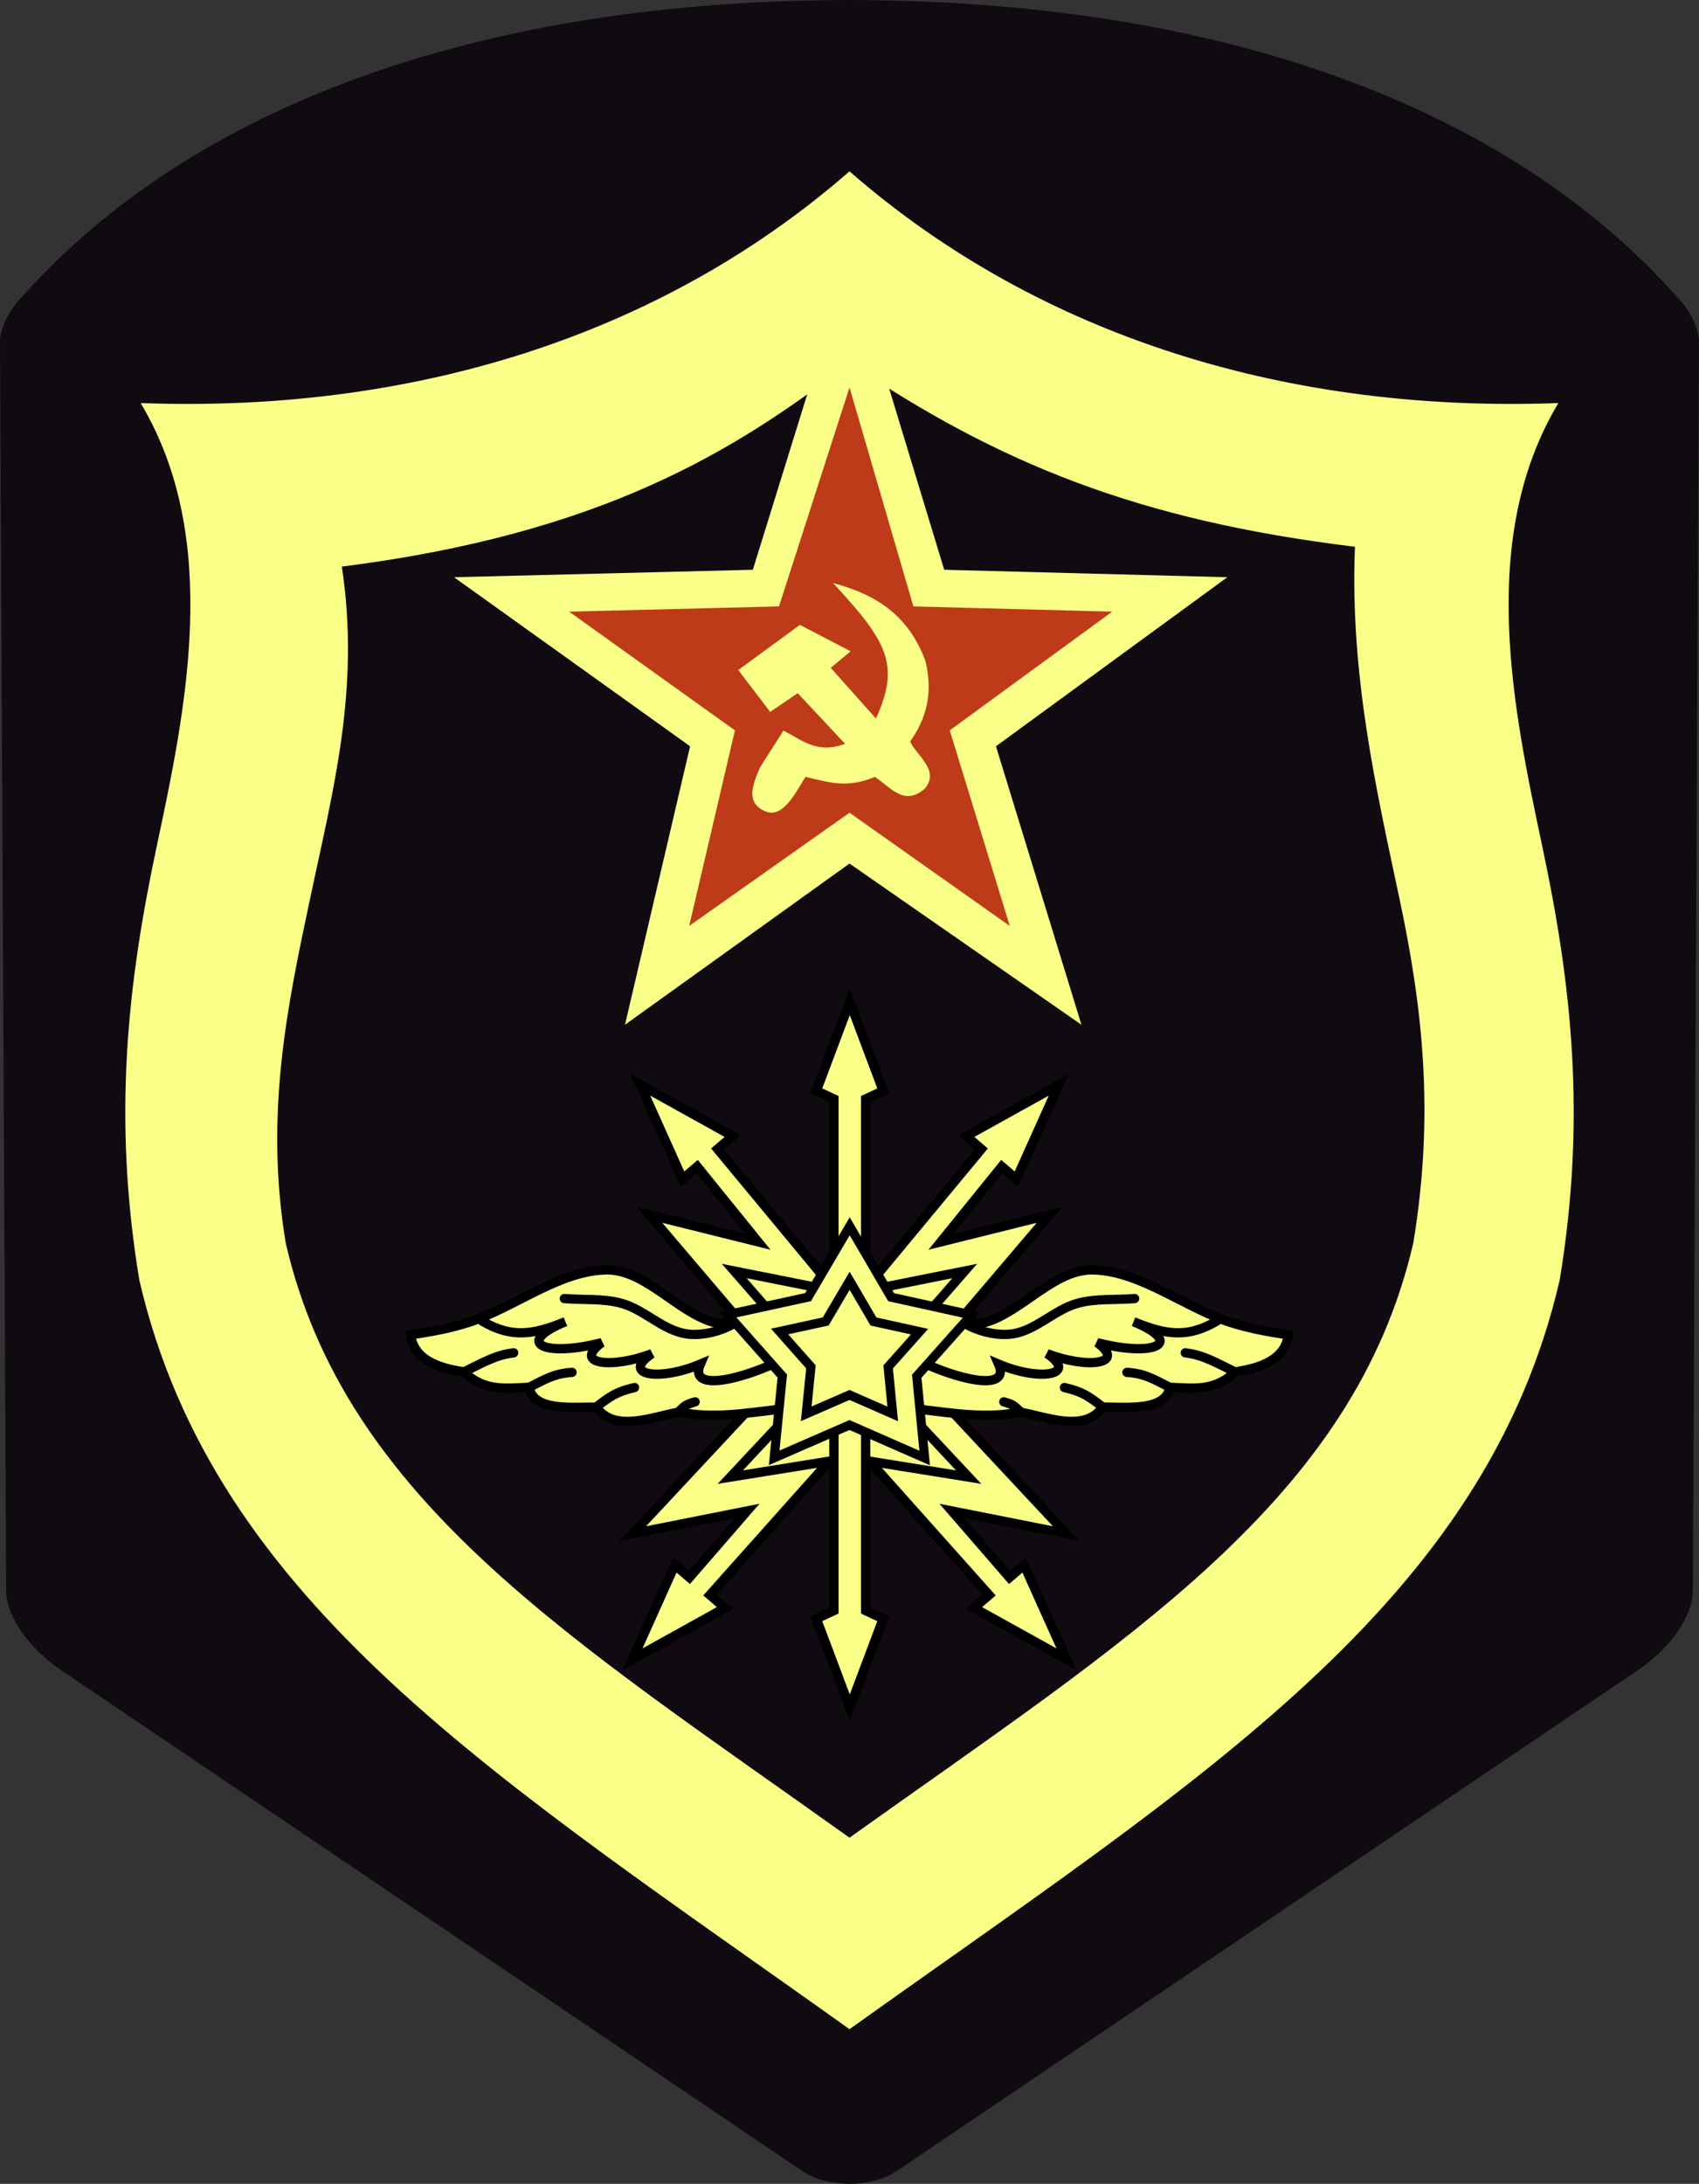 <?xml version="1.0"?>
<svg xmlns="http://www.w3.org/2000/svg" width="622.512" height="800" viewBox="0 0 622.512 800">
  <rect x="0" y="0" width="622.512" height="800" fill="#333333" stroke="none"/>
  <path d="M309.9 0c-2.9.01-5.78.065-8.66.12C175.01 1.905 70.639 38.368 7.967 108.853 4.743 111.95.509 118.617 0 124.368l2.251 458.589c.048 6.75 5.016 17.678 18.474 27.737l273.818 184.993c2.744 1.734 6.05 2.912 9.583 3.594.099.02.19.042.29.06.4.077.804.117 1.211.18.341.05.696.138 1.04.18.057.007.115-.008.173 0 .686.079 1.327.138 2.02.18.827.053 1.651.12 2.483.119 1.868-.007 3.727-.198 5.542-.48.496-.074 1.012-.145 1.5-.239 3.535-.682 6.84-1.86 9.584-3.594l273.818-184.993c13.459-10.059 18.427-20.988 18.474-27.737l2.251-458.589c-.508-5.75-4.743-12.418-7.966-15.516C551.874 38.367 447.503 1.904 321.272.121c-2.876-.041-5.76-.116-8.66-.12-.54-.002-1.075 0-1.616 0H309.9z" fill="#0f0b10"/>
  <path d="M311.257 62.76c-65.424 57.156-154.762 88.763-259.727 84.895 29.866 49.939 16.439 112.682 5.85 162.565-10.589 49.882-16.226 98.971-6.324 158.738 27.518 118.88 131.778 182.735 260.201 274.38 128.423-91.645 232.684-155.5 260.201-274.38 9.902-59.767 4.259-108.856-6.33-158.738-10.589-49.883-24.016-112.626 5.85-162.565-104.965 3.868-194.297-27.74-259.72-84.894zm0 70.142c54.519 36.774 105.693 57.713 185.196 67.395-1.914 46.91 7.939 89.458 16.345 129.058 8.406 39.6 12.887 78.57 5.026 126.018-21.846 94.375-104.616 145.069-206.567 217.822-101.951-72.753-184.72-123.447-206.566-217.822-7.861-47.448.652-87.23 9.058-126.83 8.407-39.6 18.258-76.49 11.5-120.98 94.945-12.03 143.95-42.132 186.008-74.66z" fill="#faff87" fill-rule="evenodd"/>
  <path d="M252.85 273.378l-86.498-61.927 109.486-2.73 35.42-114.227 34.697 114.227 103.74 2.73-84.774 61.927 31.323 102.015-84.987-59.054-82.26 59.054z" fill="#faff87" fill-rule="evenodd"/>
  <path d="M311.257 141.924l-25.834 80.218-76.89 1.92 60.745 43.489-16.75 71.643 58.73-41.473 58.722 41.473-21.994-71.643 59.528-43.49-72.851-1.92zm-6.056 71.64c12.291 3.354 26.906 9.417 33.9 28.662 2.961 12.243-.03 21.508-5.65 29.461 2.945 5.652 11.053 10.732 5.251 17.356-7.637 6.433-12.538-.838-18.168-4.439-10.74 4.53-17.757 1.623-25.422 0-4.271 6.996-8.636 15.4-14.94 12.511-6.303-2.888-5.191-8.258-1.61-16.144l8.478-13.317c6.628 3.2 11.936 8.701 22.6 4.838l-17.356-18.567-10.089 6.868-11.706-15.34 22.6-16.55 18.568 9.69-7.267 6.055 16.55 18.56c8.887-19.537 4.414-27.994-15.739-49.645z" fill="#be3b19" fill-rule="evenodd"/>
  <path stroke="#000" stroke-width=".261" d="M291.567 521.622V501.88l-13.616-14.524 1.588-1.135 16.34-4.085 10.666-16.112 1.134-1.135 11.12 17.474 6.127 1.589 12.709 1.815-11.574 13.39 1.816 17.247v3.177l-18.382-7.49h-1.816l-16.112 9.532z"/>
  <path d="M258.46 459.657l36.284 43.952-40.855 45.812 57.36-15.698 56.946 15.698-40.855-45.812 36.291-43.952-52.382 14.731z" fill="#faff87" stroke="#000" stroke-width="3.396" stroke-linecap="round" stroke-linejoin="round"/>
  <path d="M271.436 484.371l-33.5-39.352 39.86 9.923-22.357-27.617-5.341 4.574-15.499-34.507 33.85 18.792-5.53 4.735 43.186 52.083-37.09-7.399 13.924 15.943" fill="#faff87" stroke="#000" stroke-width="3.396"/>
  <path d="M317.165 459.66v-57.08l6.422-2.997-12.23-32.535-12.23 32.535 6.422 2.997v57.08" fill="#faff87" stroke="#000" stroke-width="3.396" stroke-linecap="round"/>
  <path d="M351.061 484.371l33.5-39.352-39.86 9.923 22.358-27.617 5.34 4.574 15.5-34.507-33.851 18.792 5.53 4.735-43.186 52.083 37.09-7.399-13.924 15.943M333.706 500.854l56.91 60.947-41.879-8.31 21.147 24.389 5.341-4.574 15.499 34.507-33.85-18.792 5.53-4.736-43.729-49.012 36.235 5.83-19.205-20.51M288.792 500.854l-56.91 60.947 41.878-8.31-21.147 24.389-5.34-4.574-15.5 34.507 33.851-18.792-5.53-4.736 43.728-49.012-36.234 5.83 19.204-20.51" fill="#faff87" stroke="#000" stroke-width="3.396"/>
  <path d="M350.04 482.151c4.407.875 6.9 3.515 11.201 2.22 13.34-4.015 25.018-19.301 38.95-19.171 17.501.162 34.35 14.153 51.057 19.373 7.083 2.214 13.454 3.296 20.786 4.44-1.285 10.491-13.42 12.525-19.374 13.521-7.657 7.134-14.807 6.09-24.015 5.65-1.57 8.8-15.483 7.266-24.62 7.266-6.755 9.687-21.245 3.286-30.474 1.816-11.855 2.492-23.953.47-34.912-.807-21.81-4.84-3.687-27.356 11.402-34.308z" fill="#faff87" stroke="#000" stroke-width="3.396" stroke-linecap="round"/>
  <path d="M352.563 484.17c4.373 3.094 12.282 5.436 18.567 4.44 8.529-1.354 15.114-8.698 23.41-11.1 6.809-1.972 14.126-1.211 21.19-1.816M336.419 498.296c12.911 6.544 34.136 12.225 29.464 1.413 15.422 6.496 29.203 3.91 17.759-3.835 14.663 5.623 29.205 3.898 18.364-4.036 21.085 5.479 32.32.133 13.32-7.668 11.933 4.861 19.732 6.061 30.473-.202M434.296 495.572c6.813.788 12.036 4.03 18.163 6.962M412.904 502.736c6.627.438 9.837 2.512 15.64 5.449M389.999 508.286c6.66 1.577 8.768 3.104 13.925 7.063M367.8 513.533c3.263.964 3.71 1.289 5.953 3.531" fill="none" stroke="#000" stroke-width="3.396" stroke-linecap="round"/>
  <path d="M272.457 482.151c-4.407.875-6.9 3.515-11.2 2.22-13.341-4.015-25.019-19.301-38.95-19.171-17.502.162-34.351 14.153-51.057 19.373-7.084 2.214-13.454 3.296-20.787 4.44 1.285 10.491 13.42 12.525 19.374 13.521 7.658 7.134 14.807 6.09 24.015 5.65 1.57 8.8 15.483 7.266 24.62 7.266 6.755 9.687 21.245 3.286 30.474 1.816 11.856 2.492 23.953.47 34.913-.807 27.398-5.383-1.19-24.15-11.402-34.308z" fill="#faff87" stroke="#000" stroke-width="3.396" stroke-linecap="round"/>
  <path d="M269.934 484.17c-4.373 3.094-12.282 5.436-18.566 4.44-8.53-1.354-15.115-8.698-23.41-11.1-6.81-1.972-14.127-1.211-21.19-1.816" fill="none" stroke="#000" stroke-width="3.396" stroke-linecap="round" stroke-linejoin="round"/>
  <path d="M286.079 498.296c-12.912 6.544-34.137 12.225-29.464 1.413-15.422 6.496-29.204 3.91-17.76-3.835-14.662 5.623-29.205 3.898-18.364-4.036-21.085 5.479-32.32.133-13.32-7.668-11.932 4.861-19.732 6.061-30.473-.202" fill="none" stroke="#000" stroke-width="3.396" stroke-linecap="round"/>
  <path d="M188.202 495.572c-6.814.788-12.037 4.03-18.163 6.962M209.593 502.736c-6.626.438-9.836 2.512-15.64 5.449M232.499 508.286c-6.66 1.577-8.769 3.104-13.925 7.063M254.697 513.533c-3.263.964-3.71 1.289-5.953 3.531" fill="none" stroke="#000" stroke-width="3.396" stroke-linecap="round" stroke-linejoin="round"/>
  <path d="M317.165 519.932v70.066l6.422 2.997-12.23 32.535-12.23-32.535 6.422-2.997v-70.066" fill="#faff87" stroke="#000" stroke-width="3.396" stroke-linecap="round"/>
  <path d="M340.735 536.777l-29.495-12.939-29.526 12.87 3.191-32.05-21.363-24.105 31.468-6.869 16.322-27.766 16.257 27.805 31.451 6.944-21.42 24.053z"/>
  <path d="M336.864 531.437l-25.62-11.24-25.647 11.179 2.772-27.84-18.557-20.937 27.334-5.967 14.179-24.118 14.12 24.152 27.32 6.031-18.606 20.894z" fill="#faff87"/>
  <path d="M329.037 520.637l-17.784-7.802-17.803 7.76 1.924-19.326-12.881-14.533 18.974-4.142 9.842-16.742 9.802 16.765 18.964 4.187-12.916 14.503z"/>
  <path d="M325.147 515.269l-13.89-6.094-13.904 6.06 1.503-15.092-10.06-11.351 14.818-3.235 7.687-13.075 7.655 13.093 14.811 3.27-10.087 11.327z" fill="#faff87"/>
</svg>
